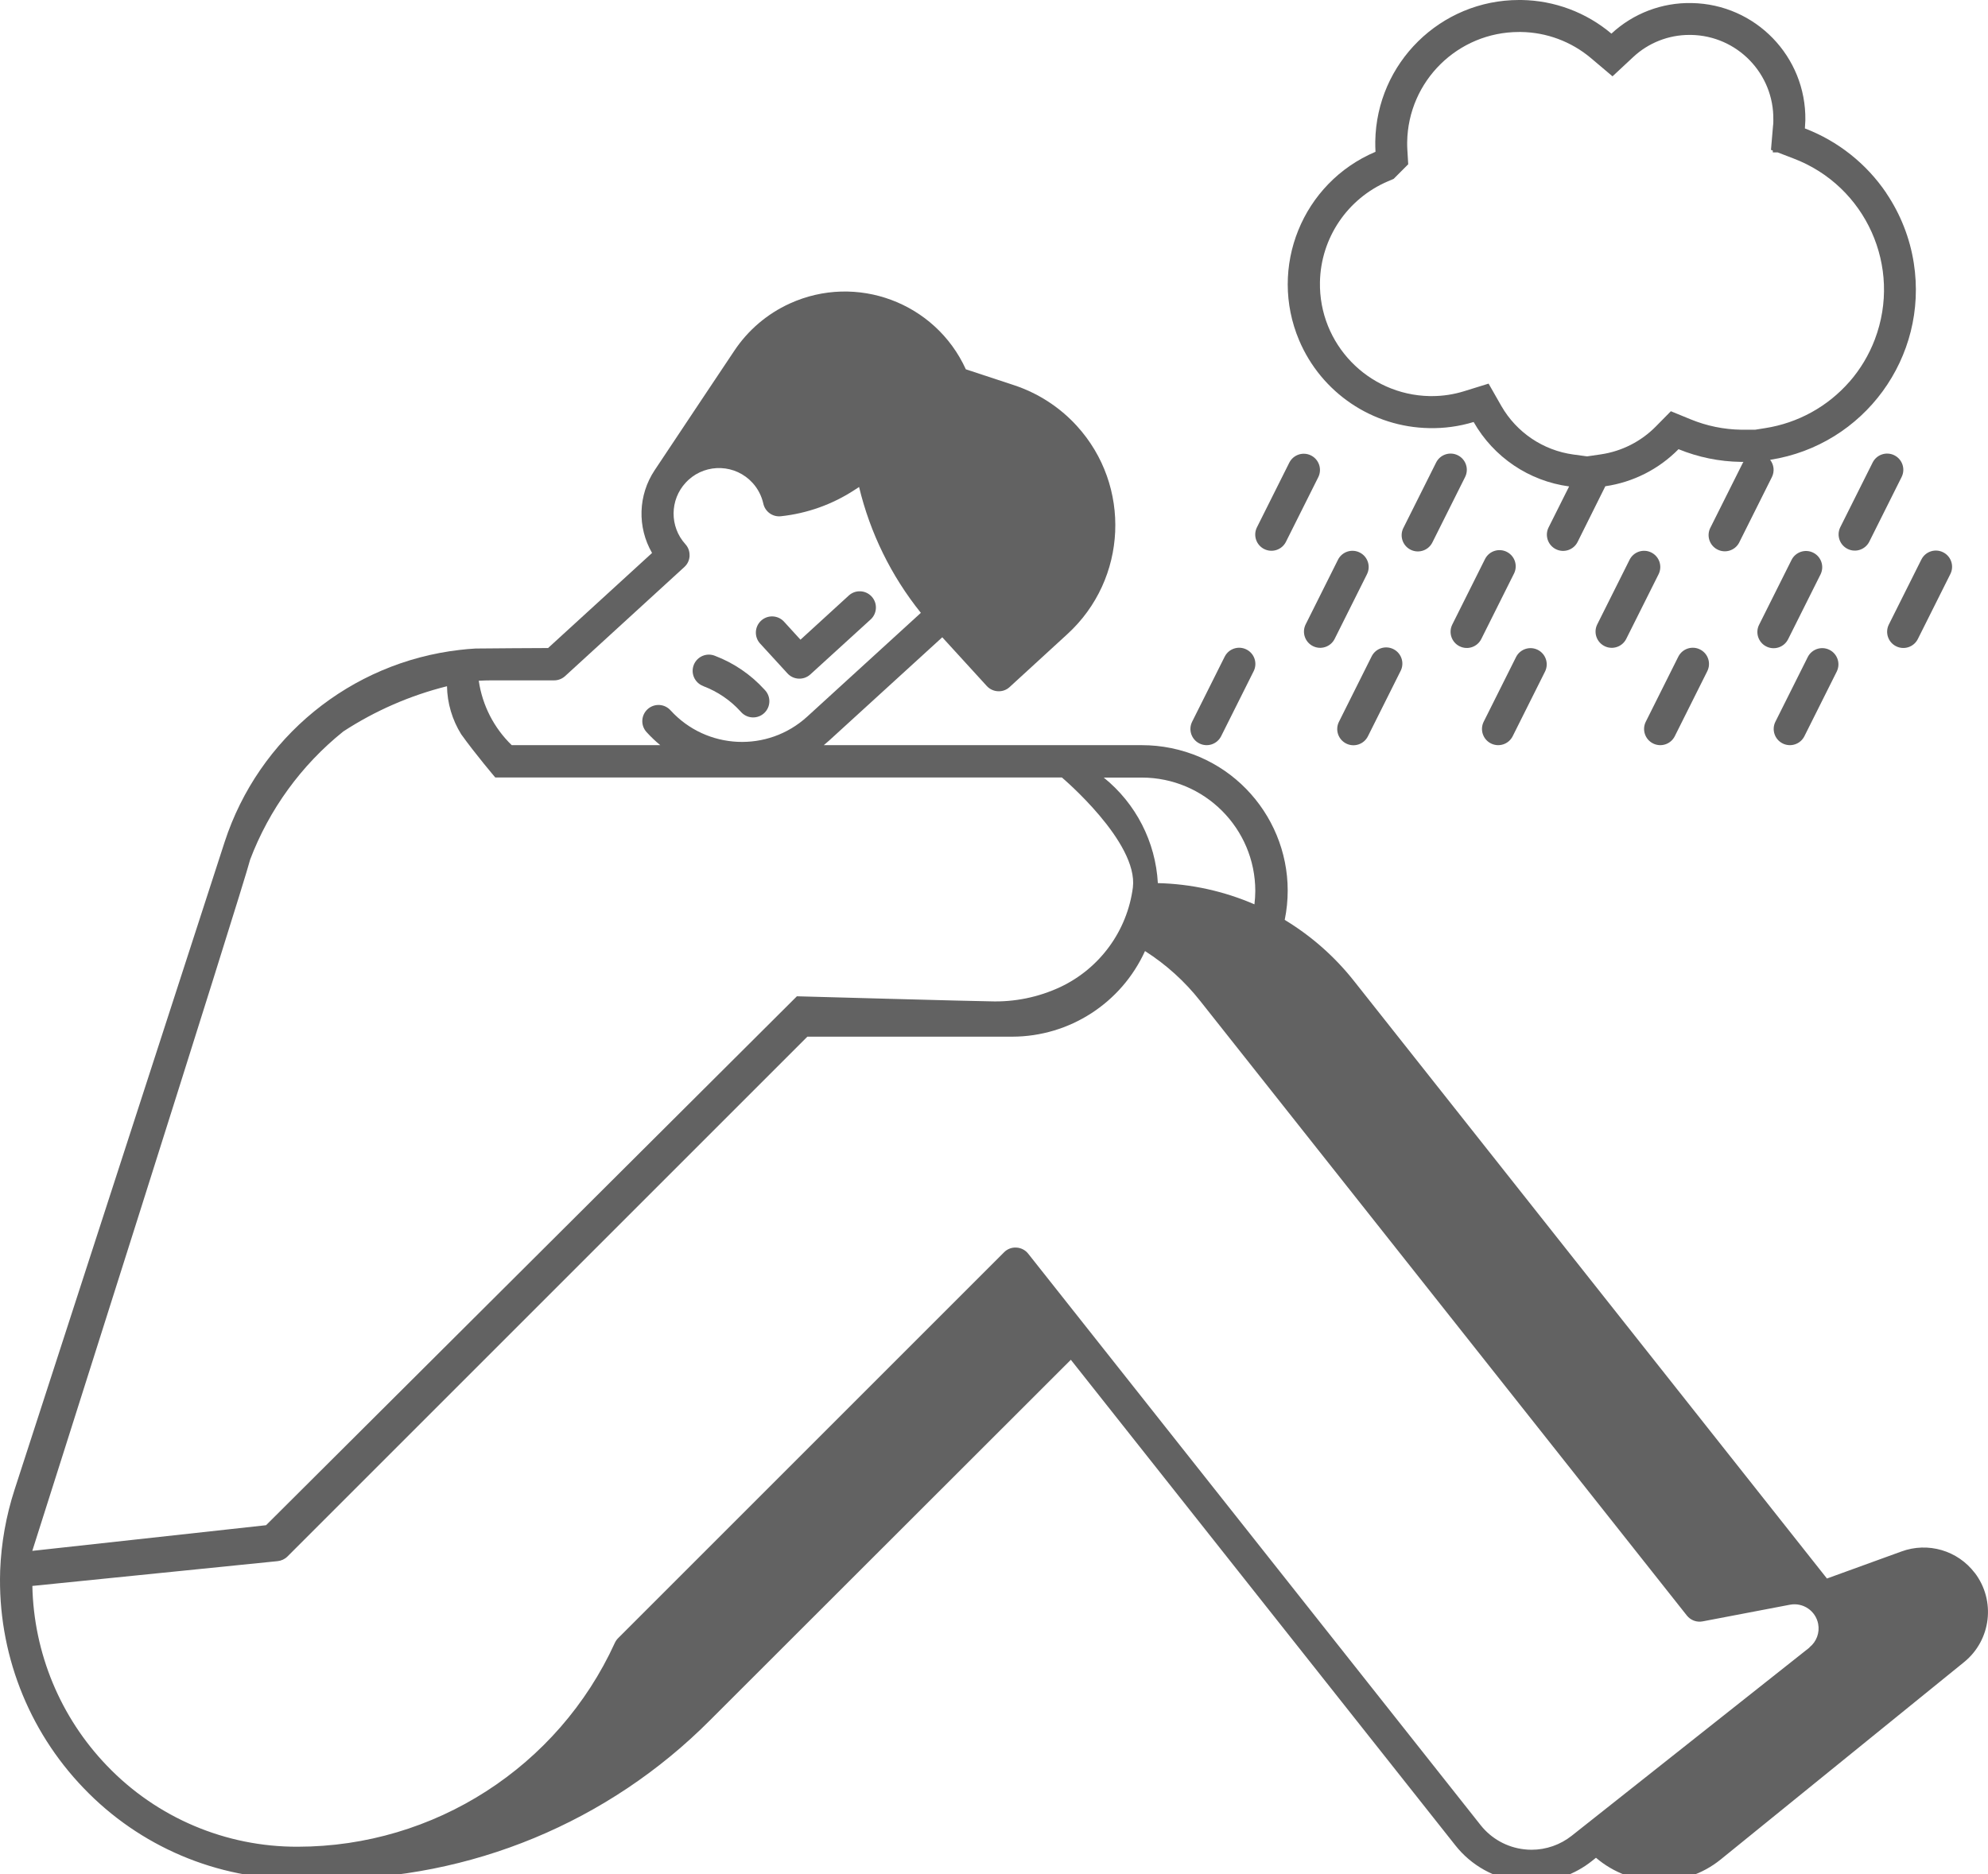 <svg xmlns="http://www.w3.org/2000/svg" id="Layer_1" data-name="Layer 1" viewBox="0 0 65.001 61.289"><g id="Group_394" data-name="Group 394"><path id="Path_310" data-name="Path 310" d="m64.568,51.437h0c-.559-.736-1.533-1.02-2.4-.7l-2.433.883-15.456-19.53c-.631-.801-1.401-1.481-2.273-2.008.527-2.576-1.134-5.091-3.709-5.617-.316-.065-.639-.097-.962-.097h-10.4c.058-.048.117-.1.174-.15l3.7-3.378,1.455,1.593c.095.104.227.166.368.172.14.007.277-.042.38-.138l1.887-1.73h0c1.966-1.798,2.102-4.849.305-6.815-.561-.613-1.271-1.071-2.061-1.33l-1.563-.515h0c-.996-2.184-3.574-3.147-5.758-2.151-.739.337-1.368.874-1.817,1.551,0,0-1.952,2.922-2.6,3.9-.541.812-.574,1.861-.085,2.706l-3.4,3.109s-2.293.011-2.368.016c-.176.01-.35.024-.519.045h0c-3.571.411-6.575,2.866-7.689,6.284L.478,48.709c-.279.859-.438,1.752-.473,2.655v.021c-.083,2.636.903,5.193,2.732,7.092,1.827,1.908,4.358,2.983,7,2.971h.937c4.709.013,9.228-1.86,12.548-5.2l11.791-11.781,12.569,15.875c.521.663,1.286,1.089,2.124,1.183.124.015.248.023.373.022.715 0,1.409-.242,1.968-.687l.136-.108c1.167.998,2.879,1.023,4.074.059l7.964-6.459c.884-.719,1.038-2.01.348-2.917m-27.234-26.007c2.048.002,3.707,1.661,3.709,3.709-.001.146-.011.291-.028.436-.998-.432-2.07-.668-3.158-.694-.074-1.349-.717-2.603-1.769-3.451h1.246Zm-21.259-3.179h2.041c.132-0.0.26-.049.358-.138l3.9-3.568c.1-.09.161-.214.171-.348v-.04c.002-.134-.047-.263-.138-.361h0c-.519-.575-.511-1.452.018-2.017.027-.03.057-.058.082-.082.604-.553,1.542-.512,2.095.092.176.192.299.428.355.682.058.264.305.442.574.413.861-.092,1.689-.388,2.413-.863l.144-.094c.361,1.504,1.051,2.91,2.02,4.116l-3.715,3.393c-1.288,1.178-3.287,1.088-4.464-.199-0-0-0-0-.001-.001-.094-.107-.227-.172-.369-.18-.292-.016-.542.209-.558.501-.008.146.045.288.146.394.137.15.284.29.441.419h-4.857c-.583-.564-.962-1.305-1.078-2.107.14-.007.28-.012.421-.012m-7.9,5.87c.624-1.647,1.677-3.098,3.051-4.2,1.04-.678,2.185-1.177,3.389-1.478.01.556.171,1.098.464,1.57.465.65,1.115,1.414,1.115,1.414h18.526s2.506,2.114,2.321,3.6c-.186,1.415-1.077,2.639-2.367,3.25-.719.337-1.507.498-2.3.47-.383,0-6.318-.165-6.318-.165l-17.357,17.297-7.643.839s6.894-21.69,7.12-22.597m50.988,25.758h0l-7.774,6.155c-.374.296-.837.458-1.314.458-.082-0-.164-.005-.246-.015-.558-.064-1.068-.348-1.417-.788l-14.794-18.689c-.093-.119-.233-.191-.384-.2-.151-.011-.3.046-.406.154l-12.618,12.618c-.045.045-.081.097-.108.155-1.854,4.057-5.903,6.661-10.363,6.666-2.355.01-4.611-.946-6.241-2.647-1.524-1.583-2.396-3.683-2.441-5.881l8.018-.811h0c.121-.012.235-.065.322-.151l17-17h6.7c1.87-.003,3.566-1.098,4.34-2.8.692.441,1.304.995,1.811,1.64l15.906,20.09c.123.155.321.228.515.191l2.856-.545c.428-.081.841.2.922.628.055.288-.055.583-.284.765" style="fill: #626262;"></path><path id="Path_311" data-name="Path 311" d="m25.747,22.021c.197.216.532.231.748.034l1.983-1.808h0c.21-.203.216-.539.013-.749-.196-.202-.515-.217-.728-.033l-1.59,1.454-.548-.6h0c-.203-.21-.539-.216-.749-.013-.202.196-.217.515-.033.728l.904.987Z" style="fill: #626262;"></path><path id="Path_312" data-name="Path 312" d="m61.675,6.311c-.65-.96-1.579-1.697-2.661-2.111.007-.09.012-.178.015-.268h0c.03-2.083-1.632-3.797-3.715-3.832-.972-.021-1.914.338-2.626,1C51.865.405,50.826.016,49.748,0h-.081c-2.567-0-4.659,2.059-4.7,4.625,0,.113,0,.225.007.339-2.392,1.014-3.509,3.776-2.495,6.168.726,1.711,2.391,2.835,4.249,2.868.493.011.984-.056,1.455-.2.655,1.151,1.81,1.931,3.122,2.107l-.671,1.34c-.131.262-.025.58.237.712.262.131.58.025.711-.236l.907-1.822c.909-.132,1.749-.558,2.393-1.212.646.264,1.335.405,2.033.415h.09c0,.008-.011.016-.016.024l-1.06,2.119h0c-.139.258-.043.579.215.718.258.139.579.043.718-.215.005-.01.011-.02.015-.031l1.059-2.119c.091-.183.068-.403-.059-.563,3.074-.479,5.177-3.359,4.698-6.433-.128-.822-.437-1.605-.903-2.294m-1.2,6.172c-.711.814-1.686,1.351-2.754,1.518l-.327.052h-.466c-.564-.009-1.122-.124-1.644-.338l-.649-.266-.493.5c-.485.492-1.117.811-1.8.911l-.446.065-.452-.061c-.987-.136-1.856-.722-2.352-1.587l-.417-.731-.8.248c-.341.106-.695.16-1.052.16h-.073c-2.02-.039-3.627-1.708-3.589-3.728.027-1.44.897-2.729,2.221-3.295l.188-.08.477-.478-.028-.471c-.006-.08-.007-.166-.006-.255.031-1.997,1.659-3.6,3.657-3.6h.063c.837.011,1.644.312,2.284.85l.71.6.678-.632c.497-.464,1.153-.722,1.833-.722h.058c1.509.025,2.713,1.269,2.689,2.778v.036c0,.052,0,.107-.01.16l-.067.785.06.023v.059h.156l.521.2c2.369.9,3.559,3.55,2.658,5.919-.192.506-.472.973-.827,1.381" style="fill: #626262;"></path><path id="Path_313" data-name="Path 313" d="m61.94,14.889c-.262-.131-.58-.025-.711.237l-1.06,2.119c-.127.264-.017.58.247.708.258.125.569.021.701-.234l1.059-2.119c.131-.261.026-.579-.235-.71-.001-0-.001-.001-.002-.001h.001Z" style="fill: #626262;"></path><path id="Path_314" data-name="Path 314" d="m47.667,14.889c-.262-.131-.58-.025-.711.237l-1.06,2.119c-.142.256-.05.579.206.721s.579.05.721-.206c.007-.013.014-.027.021-.041l1.06-2.119c.131-.262.025-.58-.237-.711h.001Z" style="fill: #626262;"></path><path id="Path_315" data-name="Path 315" d="m41.335,17.955c.262.131.58.025.711-.237l1.06-2.119c.127-.264.017-.58-.247-.708-.258-.125-.569-.021-.701.234l-1.06,2.119c-.131.262-.025.58.237.711Z" style="fill: #626262;"></path><path id="Path_316" data-name="Path 316" d="m61.996,21.134c.262.131.58.025.711-.237l1.06-2.119c.135-.26.033-.58-.227-.714-.26-.135-.58-.033-.714.227-.002.004-.005.009-.007.013l-1.06,2.119c-.131.262-.025.58.237.711Z" style="fill: #626262;"></path><path id="Path_317" data-name="Path 317" d="m53.993,18.068c-.262-.131-.58-.025-.711.237l-1.06,2.119c-.127.264-.017.58.247.708.258.125.569.021.701-.234l1.06-2.119c.131-.262.025-.58-.237-.711Z" style="fill: #626262;"></path><path id="Path_318" data-name="Path 318" d="m58.468,20.898l1.06-2.119c.127-.264.017-.58-.247-.708-.258-.125-.569-.021-.701.234l-1.06,2.119c-.135.26-.033.58.227.714.26.135.58.033.714-.227.002-.004.005-.009.007-.013" style="fill: #626262;"></path><path id="Path_319" data-name="Path 319" d="m47.723,21.134c.261.131.579.025.71-.237 0-0.0 0-0.0 0-0l1.059-2.119c.142-.256.05-.579-.206-.721-.256-.142-.579-.05-.721.206-.007.013-.014.027-.021.041l-1.059,2.119c-.131.262-.025.58.237.711Z" style="fill: #626262;"></path><path id="Path_320" data-name="Path 320" d="m44.458,18.068c-.262-.131-.58-.025-.711.237l-1.059,2.119c-.127.264-.017.58.247.708.258.125.569.021.701-.234l1.059-2.119c.131-.262.025-.58-.237-.711Z" style="fill: #626262;"></path><path id="Path_321" data-name="Path 321" d="m58.287,24.312c.262.131.58.025.711-.237l1.06-2.119c.127-.264.017-.58-.247-.708-.258-.125-.569-.021-.701.234l-1.06,2.119c-.131.262-.025.58.237.711Z" style="fill: #626262;"></path><path id="Path_322" data-name="Path 322" d="m48.749,24.312c.262.131.58.025.711-.237l1.06-2.119c.127-.264.017-.58-.247-.708-.258-.125-.569-.021-.701.234l-1.06,2.119c-.131.262-.025.58.237.711Z" style="fill: #626262;"></path><path id="Path_323" data-name="Path 323" d="m54.049,24.312c.262.131.58.025.711-.237l1.059-2.119c.135-.26.033-.58-.227-.714-.26-.135-.58-.033-.714.227-.002.004-.005.009-.007.013l-1.059,2.119c-.131.262-.025.58.237.711Z" style="fill: #626262;"></path><path id="Path_324" data-name="Path 324" d="m44.016,24.315c.261.131.579.025.71-.237 0-0.0 0-0.0 0-0l1.06-2.119c.142-.256.05-.579-.206-.721-.256-.142-.579-.05-.721.206-.007.013-.014.027-.021.041l-1.059,2.119c-.131.262-.025.58.237.711h-.001Z" style="fill: #626262;"></path><path id="Path_325" data-name="Path 325" d="m39.216,24.312c.262.131.58.025.711-.237l1.06-2.119c.135-.26.033-.58-.227-.714-.26-.135-.58-.033-.714.227-.002.004-.005.009-.007.013l-1.06,2.119c-.131.262-.025.58.237.711Z" style="fill: #626262;"></path><path id="Path_326" data-name="Path 326" d="m23.003,22.441c.46.175.873.455,1.205.819l.035.038c.203.211.538.218.749.016.204-.195.219-.516.034-.73l-.034-.037h0c-.444-.488-.996-.865-1.613-1.1-.271-.111-.58.018-.692.289-.111.271.018.58.289.692.009.004.019.007.028.011l-.001.003Z" style="fill: #626262;"></path></g></svg>